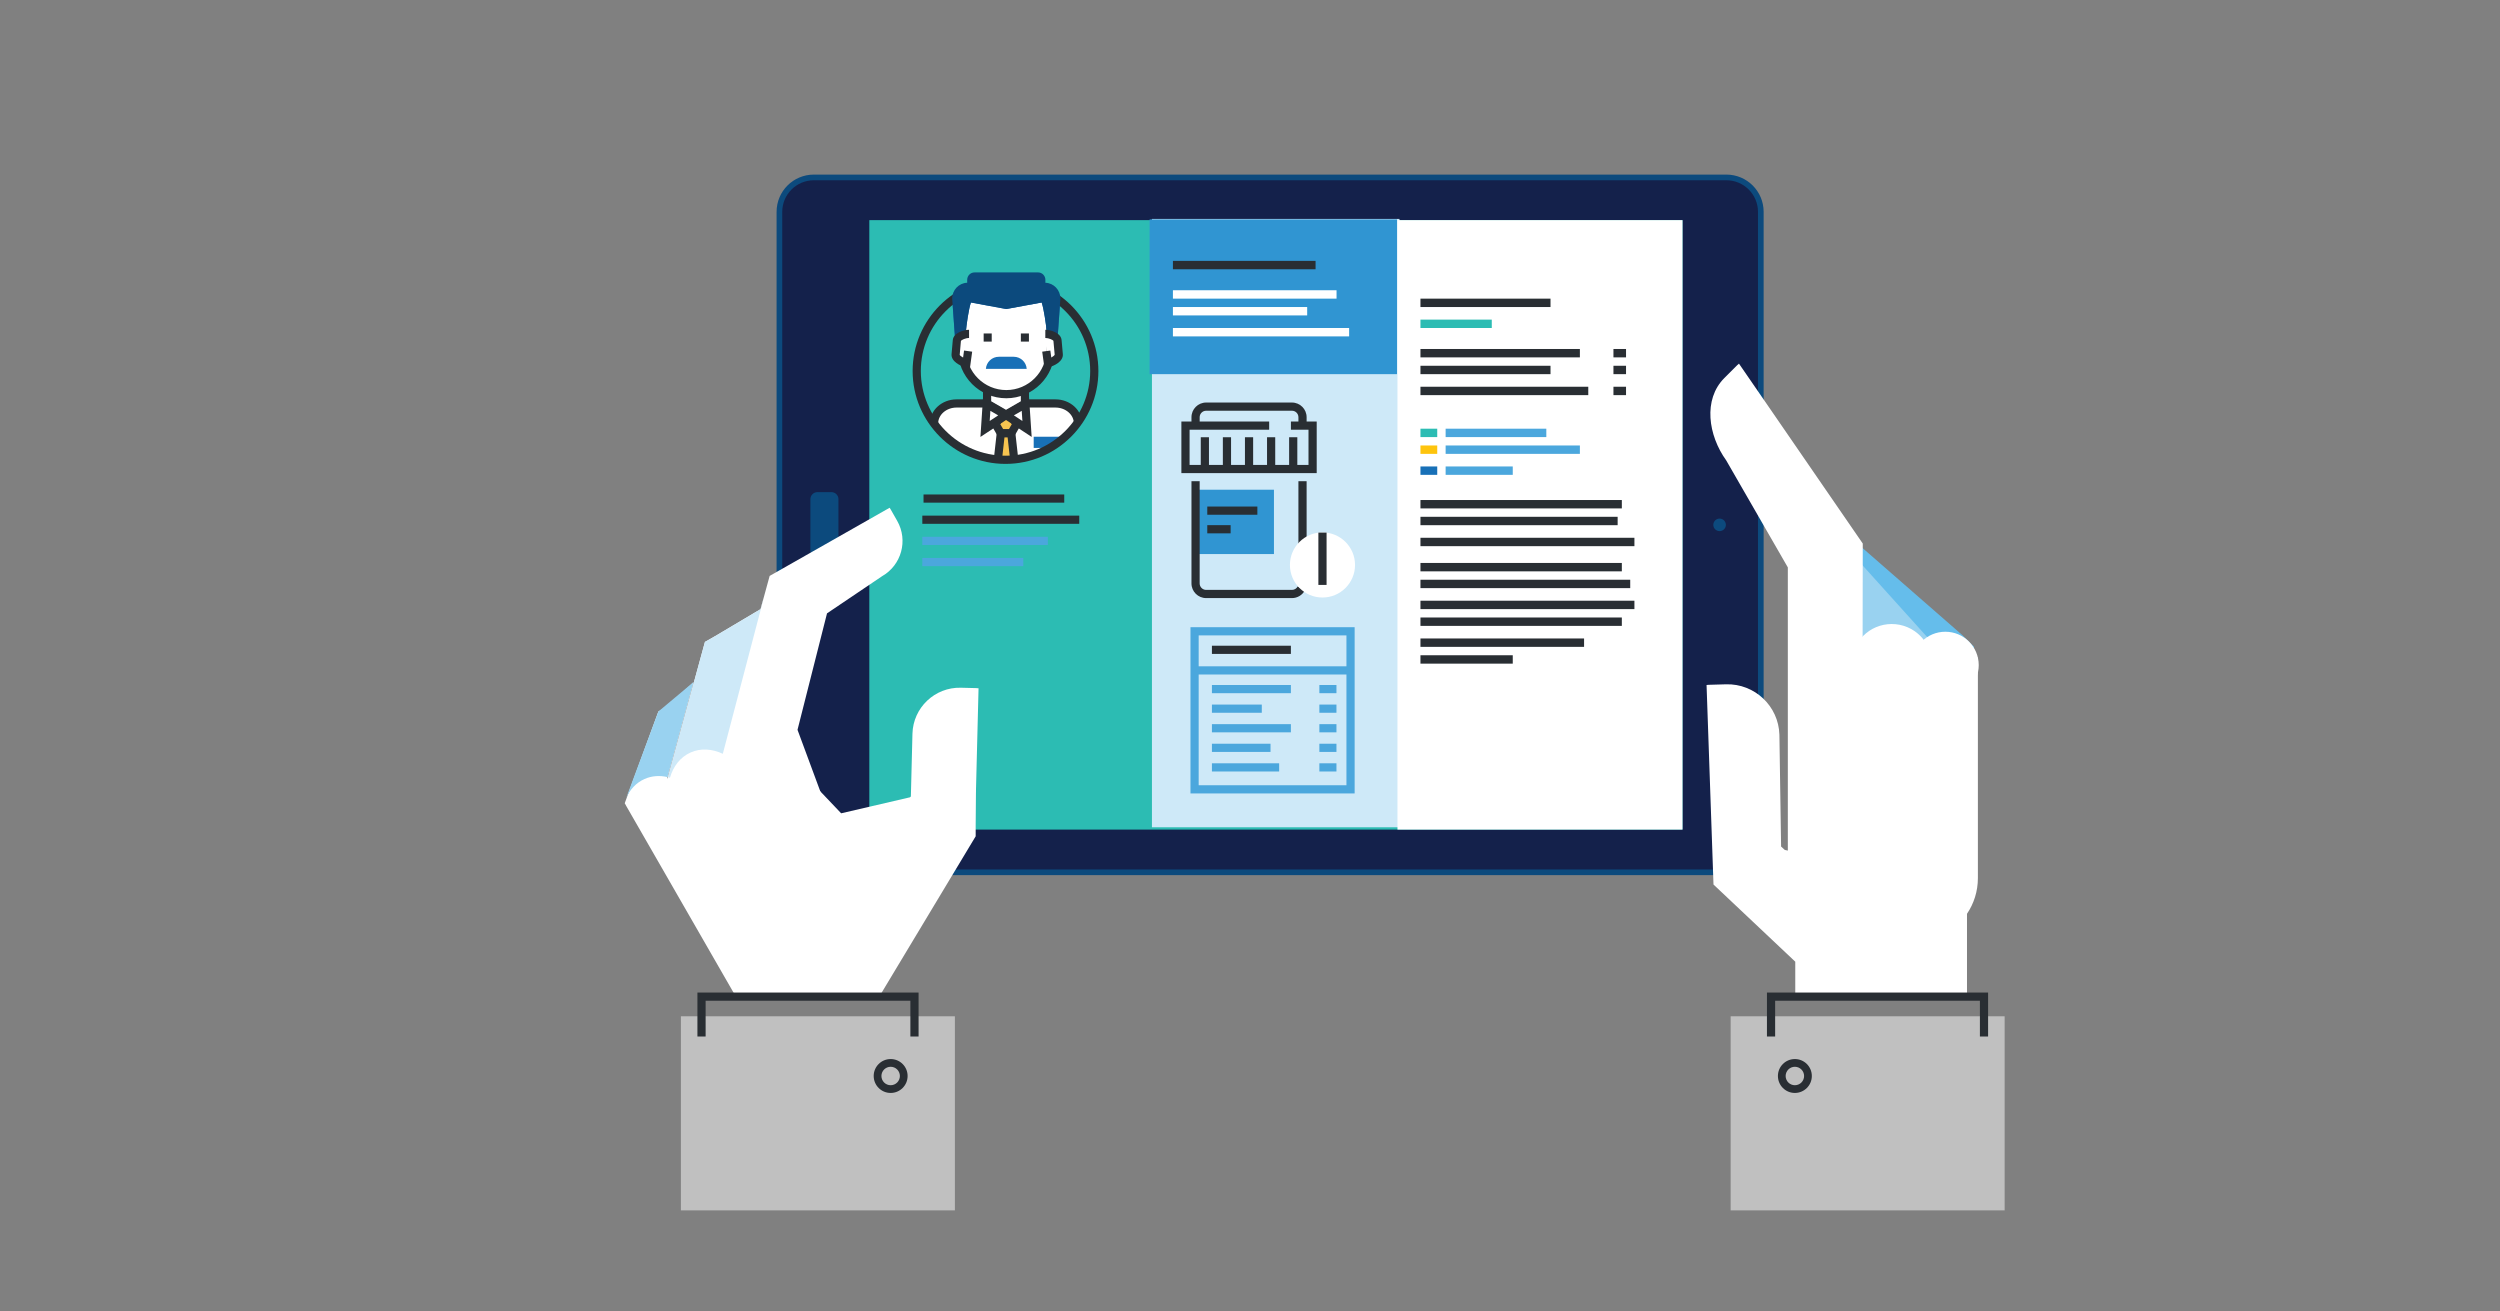 <?xml version="1.0" encoding="utf-8"?>
<!-- Generator: Adobe Illustrator 16.2.0, SVG Export Plug-In . SVG Version: 6.00 Build 0)  -->
<!DOCTYPE svg PUBLIC "-//W3C//DTD SVG 1.0//EN" "http://www.w3.org/TR/2001/REC-SVG-20010904/DTD/svg10.dtd">
<svg version="1.0" id="Livello_1" xmlns="http://www.w3.org/2000/svg" xmlns:xlink="http://www.w3.org/1999/xlink" x="0px" y="0px"
	 width="566.93px" height="297.385px" viewBox="0 0 566.93 297.385" enable-background="new 0 0 566.93 297.385"
	 xml:space="preserve">
<rect x="0" y="0" width="566.93" height="297.385" fill="#808080" stroke="none"/>
<g>
	<g>
		<path fill="#0C4A7D" d="M184.558,198.457c-4.668,0-8.451-3.783-8.451-8.451V48.04c0-4.664,3.783-8.449,8.451-8.449h206.937
			c4.666,0,8.45,3.786,8.45,8.449v141.965c0,4.668-3.784,8.451-8.45,8.451H184.558z"/>
		<path fill="#14214B" d="M177.391,48.04c0-3.949,3.216-7.164,7.167-7.164h206.937c3.95,0,7.167,3.215,7.167,7.164v141.965
			c0,3.951-3.217,7.166-7.167,7.166H184.558c-3.952,0-7.167-3.215-7.167-7.166V48.04z"/>
		<g>
			<circle fill="#0C4A7D" cx="389.956" cy="119.024" r="1.423"/>
		</g>
		<path fill="#0C4A7D" d="M185.366,126.44c-0.88,0-1.591-0.713-1.591-1.591v-11.656c0-0.878,0.711-1.59,1.591-1.59h3.178
			c0.878,0,1.591,0.712,1.591,1.59v11.656c0,0.878-0.713,1.591-1.591,1.591H185.366z"/>
		<rect x="197.137" y="49.92" fill="#2CBCB3" width="184.406" height="138.208"/>
	</g>
	<rect x="261.228" y="49.646" fill="#CEE9F8" width="56.135" height="137.956"/>
	<rect x="316.908" y="49.92" fill="#FFFFFF" width="64.635" height="138.208"/>
	<g>
		<g>
			<path fill="#FFFFFF" d="M176.876,129.273l-0.003,0l-2.339,1.329l-2.063,7.538l-10.267,6.097l-0.005,0.002l-2.338,1.33
				l-8.48,30.983l-0.089-0.095l5.956-21.757l-5.603,5.316l-0.006,0.004l-2.337,1.329l-7.632,20.801l0.305,0.537l-0.01,0.006
				l24.937,43.374h32.452l21.9-36.419v-14.203c-1.26,0.647-10.934,4.616-12.459,11.684l-15.405,5.227l0.079,0.487l-0.895-1.576
				l-6.266-11.026l-5.456-14.739l6.691-26.41l12.472-8.415c4.415-2.51,5.962-8.125,3.45-12.546l-1.514-2.662
				c-0.066-0.114-0.14-0.214-0.211-0.323L176.876,129.273z"/>
			<path fill="#99D2F0" d="M146.152,176.658c1.646-0.732,3.44-0.844,5.205-0.44l5.89-21.517l-7.946,6.649l-7.312,19.63
				C142.851,179.051,144.256,177.505,146.152,176.658z"/>
			<path fill="#CEE9F8" d="M173.075,135.937l-0.603,2.202l-10.269,6.098l-0.005,0.002l-2.338,1.33l-8.395,30.675
				c0.154,0.041,0.311,0.074,0.465,0.119c0.745-2.581,2.346-4.68,4.679-5.722c2.308-1.029,4.907-0.833,7.305,0.299l9.196-34.994
				L173.075,135.937z"/>
		</g>
		<g>
			<path fill="#FFFFFF" d="M217.896,155.956c-5.915-0.149-10.826,4.521-10.977,10.432l-0.359,14.229
				c-0.076,0.069-0.146,0.136-0.207,0.189l-15.602,3.628l-5.834-6.14l8.733,28.111l7.646,0.251l19.795-18.818l0.205-8.107
				l0.017-0.018l0.596-23.629c-0.149-0.008-0.293-0.035-0.448-0.039L217.896,155.956z"/>
		</g>
	</g>
	<g>
		<g>
			<polygon fill="#65BDEB" points="419.405,123.49 419.405,142.587 430.709,153.891 430.709,157.351 447.631,157.351 
				447.648,146.666 445.08,144.098 445.075,144.093 422.136,124.074 			"/>
			<polygon fill="#99D2F0" points="410.467,120.341 409.475,139.414 420.175,151.288 419.996,154.742 436.896,155.623 
				437.468,144.954 435.035,142.254 435.031,142.25 415.528,120.604 			"/>
			<g>
				<path fill="#FFFFFF" d="M393.959,82.804l-2.925,2.924c-4.855,4.858-3.671,12.991,0.42,18.672l13.975,24.267v18.018v-0.002v7.739
					v21.78v16.69l-0.69-0.154c-0.188-0.18-0.487-0.453-0.836-0.766l-0.384-25.359c-0.186-6.496-5.606-11.616-12.109-11.431
					l-3.919,0.113c-0.169,0.004-0.329,0.03-0.492,0.044l1.574,45.248l18.544,17.497v8.174h38.943v-19.035
					c1.559-2.313,2.47-5.096,2.47-8.093v-21.638v-1.9v-26.102h-0.008v-0.398l-26.137-1.307l0.038-24.528l-28.07-40.796
					C394.217,82.579,394.087,82.678,393.959,82.804z"/>
			</g>
			<circle fill="#FFFFFF" cx="441.148" cy="150.834" r="7.573"/>
			<circle fill="#FFFFFF" cx="428.99" cy="150.64" r="9.13"/>
		</g>
		<defs>
			<filter id="Adobe_OpacityMaskFilter" filterUnits="userSpaceOnUse" x="392.46" y="230.466" width="62.136" height="44.016">
				<feFlood  style="flood-color:white;flood-opacity:1" result="back"/>
				<feBlend  in="SourceGraphic" in2="back" mode="normal"/>
			</filter>
		</defs>
		<mask maskUnits="userSpaceOnUse" x="392.46" y="230.466" width="62.136" height="44.016" id="SVGID_1_">
			<g filter="url(#Adobe_OpacityMaskFilter)">
				<defs>
					<filter id="Adobe_OpacityMaskFilter_1_" filterUnits="userSpaceOnUse" x="392.46" y="230.466" width="62.136" height="44.016">
						<feFlood  style="flood-color:white;flood-opacity:1" result="back"/>
						<feBlend  in="SourceGraphic" in2="back" mode="normal"/>
					</filter>
				</defs>
				<mask maskUnits="userSpaceOnUse" x="392.46" y="230.466" width="62.136" height="44.016" id="SVGID_1_">
					<g filter="url(#Adobe_OpacityMaskFilter_1_)">
					</g>
				</mask>
				
					<linearGradient id="SVGID_2_" gradientUnits="userSpaceOnUse" x1="8966.324" y1="2432.902" x2="9010.34" y2="2432.902" gradientTransform="matrix(0 1 -1 0 2856.431 -8735.857)">
					<stop  offset="0" style="stop-color:#FFFFFF"/>
					<stop  offset="0.9" style="stop-color:#000000"/>
				</linearGradient>
				<rect x="392.461" y="230.465" mask="url(#SVGID_1_)" fill="url(#SVGID_2_)" width="62.136" height="44.016"/>
			</g>
		</mask>
		
			<linearGradient id="SVGID_3_" gradientUnits="userSpaceOnUse" x1="8966.324" y1="2432.902" x2="9010.34" y2="2432.902" gradientTransform="matrix(0 1 -1 0 2856.431 -8735.857)">
			<stop  offset="0" style="stop-color:#FFFFFF"/>
			<stop  offset="0.9" style="stop-color:#FFFFFF"/>
		</linearGradient>
		<rect x="392.461" y="230.465" opacity="0.5" fill="url(#SVGID_3_)" width="62.136" height="44.016"/>
		<g>
			<polygon fill="#292E33" points="450.845,235.051 448.986,235.051 448.986,226.94 402.552,226.94 402.552,235.051 
				400.694,235.051 400.694,225.082 450.845,225.082 			"/>
		</g>
		<path fill="#292E33" d="M407.025,241.914c1.153,0,2.094,0.938,2.094,2.091c0,1.153-0.94,2.092-2.094,2.092
			s-2.092-0.938-2.092-2.092C404.934,242.852,405.872,241.914,407.025,241.914L407.025,241.914z M407.025,240.162
			c-2.12,0-3.844,1.719-3.844,3.843c0,2.122,1.724,3.845,3.844,3.845c2.123,0,3.847-1.723,3.847-3.845
			C410.872,241.88,409.148,240.162,407.025,240.162L407.025,240.162z"/>
	</g>
	<g>
		<defs>
			<filter id="Adobe_OpacityMaskFilter_2_" filterUnits="userSpaceOnUse" x="154.406" y="230.466" width="62.136" height="44.016">
				<feFlood  style="flood-color:white;flood-opacity:1" result="back"/>
				<feBlend  in="SourceGraphic" in2="back" mode="normal"/>
			</filter>
		</defs>
		<mask maskUnits="userSpaceOnUse" x="154.406" y="230.466" width="62.136" height="44.016" id="SVGID_4_">
			<g filter="url(#Adobe_OpacityMaskFilter_2_)">
				<defs>
					
						<filter id="Adobe_OpacityMaskFilter_3_" filterUnits="userSpaceOnUse" x="154.406" y="230.466" width="62.136" height="44.016">
						<feFlood  style="flood-color:white;flood-opacity:1" result="back"/>
						<feBlend  in="SourceGraphic" in2="back" mode="normal"/>
					</filter>
				</defs>
				<mask maskUnits="userSpaceOnUse" x="154.406" y="230.466" width="62.136" height="44.016" id="SVGID_4_">
					<g filter="url(#Adobe_OpacityMaskFilter_3_)">
					</g>
				</mask>
				
					<linearGradient id="SVGID_5_" gradientUnits="userSpaceOnUse" x1="8966.324" y1="-7596.078" x2="9010.34" y2="-7596.078" gradientTransform="matrix(0 1 1 0 7781.551 -8735.857)">
					<stop  offset="0" style="stop-color:#FFFFFF"/>
					<stop  offset="0.9" style="stop-color:#000000"/>
				</linearGradient>
				<rect x="154.405" y="230.465" mask="url(#SVGID_4_)" fill="url(#SVGID_5_)" width="62.136" height="44.016"/>
			</g>
		</mask>
		
			<linearGradient id="SVGID_6_" gradientUnits="userSpaceOnUse" x1="8966.324" y1="-7596.078" x2="9010.34" y2="-7596.078" gradientTransform="matrix(0 1 1 0 7781.551 -8735.857)">
			<stop  offset="0" style="stop-color:#FFFFFF"/>
			<stop  offset="0.9" style="stop-color:#FFFFFF"/>
		</linearGradient>
		<rect x="154.405" y="230.465" opacity="0.5" fill="url(#SVGID_6_)" width="62.136" height="44.016"/>
		<g>
			<polygon fill="#292E33" points="208.307,235.051 206.449,235.051 206.449,226.94 160.015,226.94 160.015,235.051 
				158.157,235.051 158.157,225.082 208.307,225.082 			"/>
		</g>
		<path fill="#292E33" d="M201.977,241.914c1.153,0,2.091,0.938,2.091,2.091c0,1.153-0.938,2.092-2.091,2.092
			c-1.155,0-2.094-0.938-2.094-2.092C199.883,242.852,200.822,241.914,201.977,241.914L201.977,241.914z M201.977,240.162
			c-2.125,0-3.848,1.719-3.848,3.843c0,2.122,1.723,3.845,3.848,3.845c2.119,0,3.843-1.723,3.843-3.845
			C205.82,241.88,204.096,240.162,201.977,240.162L201.977,240.162z"/>
	</g>
	<g>
		<g>
			<g>
				<defs>
					<circle id="SVGID_7_" cx="228.022" cy="84.136" r="20.133"/>
				</defs>
				<clipPath id="SVGID_8_">
					<use xlink:href="#SVGID_7_"  overflow="visible"/>
				</clipPath>
				<g clip-path="url(#SVGID_8_)">
					<g>
						<path fill="#FFFFFF" d="M211.821,105.377v-9.366c0-2.495,2.288-4.52,5.107-4.52h22.413c2.821,0,5.106,2.025,5.106,4.52v9.366
							H211.821z"/>
						<path fill="#292E33" d="M245.377,105.377h-1.858v-9.366c0-1.979-1.875-3.59-4.177-3.59h-22.413
							c-2.303,0-4.178,1.611-4.178,3.59v9.366h-1.858v-9.366c0-3.004,2.708-5.448,6.036-5.448h22.413
							c3.328,0,6.036,2.444,6.036,5.448V105.377z"/>
					</g>
					<g>
						<polygon fill="#FFFFFF" points="232.425,91.537 228.134,94.015 223.843,91.537 223.844,82.17 228.134,82.17 232.425,82.17 
													"/>
						<path fill="#292E33" d="M228.134,95.088l-5.221-3.015l0.001-10.833h10.44v10.833L228.134,95.088z M224.772,91l3.362,1.941
							L231.496,91V83.1h-6.723L224.772,91z"/>
					</g>
					<g>
						<path fill="#FFFFFF" d="M238.232,79.352c0,5.542-4.491,10.033-10.032,10.033l0,0c-5.542,0-10.035-4.491-10.035-10.033v-8.714
							c0-5.542,4.493-5.125,10.035-5.125l0,0c5.541,0,10.032-0.416,10.032,5.125V79.352z"/>
						<path fill="#292E33" d="M228.2,90.315c-6.045,0-10.964-4.918-10.964-10.963v-8.714c0-6.061,5.118-6.061,8.855-6.061
							l2.108,0.006l2.107-0.006c3.737,0,8.854,0,8.854,6.061v8.714C239.161,85.397,234.244,90.315,228.2,90.315z M226.091,66.435
							c-5.163,0-6.997,0.635-6.997,4.203v8.714c0,5.02,4.084,9.104,9.105,9.104c5.019,0,9.103-4.084,9.103-9.104v-8.714
							c0-3.568-1.833-4.203-6.996-4.203l-2.107,0.007L226.091,66.435z"/>
					</g>
					<g>
						<g>
							<rect x="223.066" y="75.615" fill="#292E33" width="1.828" height="1.858"/>
						</g>
						<g>
							<rect x="231.503" y="75.615" fill="#292E33" width="1.829" height="1.858"/>
						</g>
					</g>
					<path fill="#1870B7" d="M232.828,83.646c-0.107-1.533-1.382-2.742-2.942-2.742h-3.375c-1.559,0-2.833,1.209-2.941,2.742
						H232.828z"/>
					<path fill="#1870B7" d="M237.066,64.121v-0.655c0-0.932-0.738-1.688-1.65-1.688h-14.435c-0.912,0-1.65,0.756-1.65,1.688v0.653
						c-1.888,0.063-3.402,1.643-3.402,3.591l0.844,11.813l1.631,1.688c0,0,0.746-9.503,1.769-12.612l8.027,1.481l8.024-1.481
						c1.023,3.109,1.77,12.612,1.77,12.612l1.631-1.686l0.844-11.814C240.469,65.764,238.954,64.182,237.066,64.121z"/>
					<g>
						<polygon fill="#F7C450" points="226.956,98.252 225.769,96.198 226.956,94.143 229.329,94.143 230.515,96.198 229.329,98.252 
													"/>
						<path fill="#292E33" d="M229.866,99.182h-3.447l-1.724-2.984l1.724-2.984h3.447l1.723,2.984L229.866,99.182z M227.493,97.323
							h1.3l0.65-1.125l-0.65-1.126h-1.3l-0.65,1.126L227.493,97.323z"/>
					</g>
					<g>
						<polygon fill="#F7C450" points="226.191,105.096 226.956,98.257 229.329,98.257 230.094,105.096 						"/>
						<polygon fill="#292E33" points="229.17,105.199 228.499,99.186 227.787,99.186 227.114,105.199 225.267,104.993 
							226.125,97.328 230.16,97.328 231.018,104.993 						"/>
					</g>
					<g>
						<g>
							<polygon fill="#FFFFFF" points="223.383,97.277 228.129,94.141 223.757,91.616 							"/>
							<path fill="#292E33" d="M222.333,99.086l0.596-9.021l6.965,4.023L222.333,99.086z M224.586,93.168l-0.151,2.3l1.929-1.275
								L224.586,93.168z"/>
						</g>
						<g>
							<polygon fill="#FFFFFF" points="232.901,97.277 228.155,94.141 232.526,91.616 							"/>
							<path fill="#292E33" d="M233.953,99.086l-7.563-4.999l6.965-4.022L233.953,99.086z M229.92,94.194l1.931,1.275l-0.152-2.301
								L229.92,94.194z"/>
						</g>
					</g>
					<rect x="234.412" y="99.045" fill="#1870B7" width="6.188" height="2.531"/>
				</g>
			</g>
			<g>
				<path fill="#292E33" d="M228.022,105.199c-11.614,0-21.062-9.448-21.062-21.063c0-11.614,9.448-21.063,21.062-21.063
					c11.614,0,21.062,9.449,21.062,21.063C249.084,95.75,239.636,105.199,228.022,105.199z M228.022,64.932
					c-10.589,0-19.204,8.615-19.204,19.205s8.615,19.204,19.204,19.204c10.589,0,19.204-8.615,19.204-19.204
					S238.611,64.932,228.022,64.932z"/>
			</g>
		</g>
		<path fill="#0C4A7D" d="M237.066,64.121v-0.655c0-0.932-0.738-1.688-1.65-1.688h-14.435c-0.912,0-1.65,0.756-1.65,1.688v0.653
			c-1.888,0.063-3.402,1.643-3.402,3.591l0.844,11.813l1.631,1.688c0,0,0.746-9.503,1.769-12.612l8.027,1.481l8.024-1.481
			c1.023,3.109,1.77,12.612,1.77,12.612l1.631-1.686l0.844-11.814C240.469,65.764,238.954,64.182,237.066,64.121z"/>
		<g>
			<path fill="#FFFFFF" d="M219.756,75.714c-1,0.003-2.682,0.59-2.762,1.489l-0.283,3.189c-0.081,0.899,1.472,1.774,2.457,1.954
				l0.373-2.725L219.756,75.714z"/>
			<path fill="#292E33" d="M219.957,83.436L219,83.261c-1.194-0.218-3.362-1.308-3.215-2.951l0.282-3.188
				c0.147-1.645,2.473-2.333,3.686-2.337l0.005,1.858c-0.769,0.002-1.729,0.435-1.85,0.684l-0.273,3.148
				c0.043,0.132,0.36,0.391,0.767,0.61l0.217-1.59l1.842,0.253L219.957,83.436z"/>
		</g>
		<g>
			<path fill="#FFFFFF" d="M237.05,75.714c1,0.003,2.682,0.59,2.761,1.489l0.284,3.189c0.08,0.899-1.473,1.774-2.457,1.954
				l-0.373-2.725L237.05,75.714z"/>
			<path fill="#292E33" d="M236.85,83.436l-0.505-3.688l1.841-0.253l0.218,1.587c0.407-0.224,0.724-0.494,0.768-0.649l-0.285-3.147
				c-0.111-0.209-1.07-0.64-1.84-0.643l0.006-1.858c1.213,0.004,3.54,0.692,3.685,2.337l0.284,3.188
				c0.146,1.643-2.022,2.733-3.215,2.951L236.85,83.436z"/>
		</g>
	</g>
	<g>
		<rect x="322.119" y="67.723" fill="#292E33" width="29.494" height="1.903"/>
	</g>
	<g>
		<rect x="260.696" y="49.755" fill="#3095D2" width="56.104" height="35.091"/>
		<g>
			<rect x="265.985" y="59.16" fill="#292E33" width="32.349" height="1.903"/>
		</g>
		<g>
			<g>
				<rect x="265.985" y="65.82" fill="#FFFFFF" width="37.106" height="1.903"/>
			</g>
			<g>
				<rect x="265.985" y="69.625" fill="#FFFFFF" width="30.446" height="1.903"/>
			</g>
			<g>
				<rect x="265.985" y="74.382" fill="#FFFFFF" width="39.96" height="1.903"/>
			</g>
		</g>
	</g>
	<g>
		<g>
			<g>
				<rect x="322.119" y="79.14" fill="#292E33" width="36.154" height="1.903"/>
			</g>
			<g>
				<rect x="322.119" y="82.945" fill="#292E33" width="29.494" height="1.903"/>
			</g>
			<g>
				<rect x="322.119" y="87.702" fill="#292E33" width="38.057" height="1.903"/>
			</g>
		</g>
		<g>
			<g>
				<rect x="365.885" y="79.14" fill="#292E33" width="2.854" height="1.903"/>
			</g>
			<g>
				<rect x="365.885" y="82.945" fill="#292E33" width="2.854" height="1.903"/>
			</g>
			<g>
				<rect x="365.885" y="87.702" fill="#292E33" width="2.854" height="1.903"/>
			</g>
		</g>
	</g>
	<g>
		<rect x="322.119" y="113.391" fill="#292E33" width="45.668" height="1.903"/>
	</g>
	<g>
		<rect x="322.119" y="117.196" fill="#292E33" width="44.717" height="1.903"/>
	</g>
	<g>
		<rect x="322.119" y="121.953" fill="#292E33" width="48.522" height="1.903"/>
	</g>
	<g>
		<rect x="322.119" y="127.662" fill="#292E33" width="45.668" height="1.903"/>
	</g>
	<g>
		<rect x="322.119" y="131.468" fill="#292E33" width="47.571" height="1.902"/>
	</g>
	<g>
		<rect x="322.119" y="136.225" fill="#292E33" width="48.522" height="1.903"/>
	</g>
	<g>
		<rect x="322.119" y="140.031" fill="#292E33" width="45.668" height="1.902"/>
	</g>
	<g>
		<rect x="322.119" y="144.788" fill="#292E33" width="37.105" height="1.902"/>
	</g>
	<g>
		<rect x="322.119" y="148.593" fill="#292E33" width="20.932" height="1.902"/>
	</g>
	<g>
		<g>
			<rect x="327.828" y="97.216" fill="#4BA7DD" width="22.834" height="1.903"/>
		</g>
		<g>
			<rect x="322.119" y="97.216" fill="#2CBCB3" width="3.806" height="1.903"/>
		</g>
		<g>
			<rect x="327.828" y="101.022" fill="#4BA7DD" width="30.445" height="1.903"/>
		</g>
		<g>
			<rect x="322.119" y="101.022" fill="#FEC40D" width="3.806" height="1.903"/>
		</g>
		<g>
			<rect x="327.828" y="105.779" fill="#4BA7DD" width="15.223" height="1.903"/>
		</g>
		<g>
			<rect x="322.119" y="105.779" fill="#1870B7" width="3.806" height="1.903"/>
		</g>
	</g>
	<g>
		<rect x="322.119" y="72.479" fill="#2CBCB3" width="16.174" height="1.903"/>
	</g>
	<g>
		<rect x="271.669" y="111.054" fill="#3095D2" width="17.228" height="14.591"/>
		<g>
			<rect x="294.445" y="109.123" fill="#292E33" width="1.858" height="15.563"/>
		</g>
		<g>
			<path fill="#292E33" d="M292.978,135.631h-19.458c-1.835,0-3.328-1.493-3.328-3.328v-23.181h1.858v23.181
				c0,0.811,0.66,1.469,1.47,1.469h19.458c0.545,0,1.041-0.297,1.296-0.778l1.642,0.873
				C295.336,134.955,294.21,135.631,292.978,135.631z"/>
		</g>
		<g>
			<path fill="#292E33" d="M296.304,96.518h-1.858V94.61c0-0.81-0.658-1.468-1.468-1.468h-19.459c-0.81,0-1.469,0.659-1.469,1.468
				v1.907h-1.858V94.61c0-1.834,1.493-3.327,3.327-3.327h19.459c1.834,0,3.326,1.493,3.326,3.327V96.518z"/>
		</g>
		<g>
			<polygon fill="#292E33" points="298.591,107.29 267.905,107.29 267.905,95.589 287.813,95.589 287.813,97.447 269.764,97.447 
				269.764,105.432 296.732,105.432 296.732,97.447 292.742,97.447 292.742,95.589 298.591,95.589 			"/>
		</g>
		<g>
			<g>
				<rect x="272.3" y="99.154" fill="#292E33" width="1.858" height="6.68"/>
			</g>
			<g>
				<rect x="277.31" y="99.154" fill="#292E33" width="1.858" height="6.68"/>
			</g>
			<g>
				<rect x="282.319" y="99.154" fill="#292E33" width="1.858" height="6.68"/>
			</g>
			<g>
				<rect x="287.329" y="99.154" fill="#292E33" width="1.857" height="6.68"/>
			</g>
			<g>
				<rect x="292.338" y="99.154" fill="#292E33" width="1.858" height="6.68"/>
			</g>
		</g>
		<g>
			<rect x="273.776" y="114.871" fill="#292E33" width="11.36" height="1.859"/>
		</g>
		<g>
			<rect x="273.776" y="119.089" fill="#292E33" width="5.296" height="1.859"/>
		</g>
		<circle fill="#FFFFFF" cx="299.901" cy="128.117" r="7.383"/>
		<g>
			<rect x="298.972" y="120.78" fill="#292E33" width="1.858" height="11.863"/>
		</g>
	</g>
	<g>
		<g>
			<rect x="209.43" y="112.132" fill="#292E33" width="31.911" height="1.857"/>
		</g>
		<g>
			<rect x="209.156" y="116.93" fill="#292E33" width="35.589" height="1.858"/>
		</g>
		<g>
			<rect x="209.156" y="121.728" fill="#4BA7DD" width="28.468" height="1.859"/>
		</g>
		<g>
			<rect x="209.156" y="126.526" fill="#4BA7DD" width="22.893" height="1.859"/>
		</g>
	</g>
	<g>
		<g>
			<path fill="#4BA7DD" d="M307.194,179.93h-37.227v-37.699h37.227V179.93z M271.825,178.072h33.511v-33.982h-33.511V178.072z"/>
		</g>
		<g>
			<rect x="270.458" y="151.1" fill="#4BA7DD" width="35.461" height="1.857"/>
		</g>
		<g>
			<rect x="274.829" y="146.432" fill="#292E33" width="17.909" height="1.858"/>
		</g>
		<g>
			<rect x="274.829" y="155.338" fill="#4BA7DD" width="17.909" height="1.858"/>
		</g>
		<g>
			<rect x="274.829" y="159.778" fill="#4BA7DD" width="11.309" height="1.858"/>
		</g>
		<g>
			<rect x="274.829" y="164.217" fill="#4BA7DD" width="17.909" height="1.858"/>
		</g>
		<g>
			<rect x="274.829" y="168.657" fill="#4BA7DD" width="13.288" height="1.857"/>
		</g>
		<g>
			<rect x="274.829" y="173.095" fill="#4BA7DD" width="15.246" height="1.858"/>
		</g>
		<g>
			<rect x="299.196" y="155.338" fill="#4BA7DD" width="3.874" height="1.858"/>
		</g>
		<g>
			<rect x="299.196" y="159.778" fill="#4BA7DD" width="3.874" height="1.858"/>
		</g>
		<g>
			<rect x="299.196" y="164.217" fill="#4BA7DD" width="3.874" height="1.858"/>
		</g>
		<g>
			<rect x="299.196" y="168.657" fill="#4BA7DD" width="3.874" height="1.857"/>
		</g>
		<g>
			<rect x="299.196" y="173.095" fill="#4BA7DD" width="3.874" height="1.858"/>
		</g>
	</g>
</g>
</svg>
